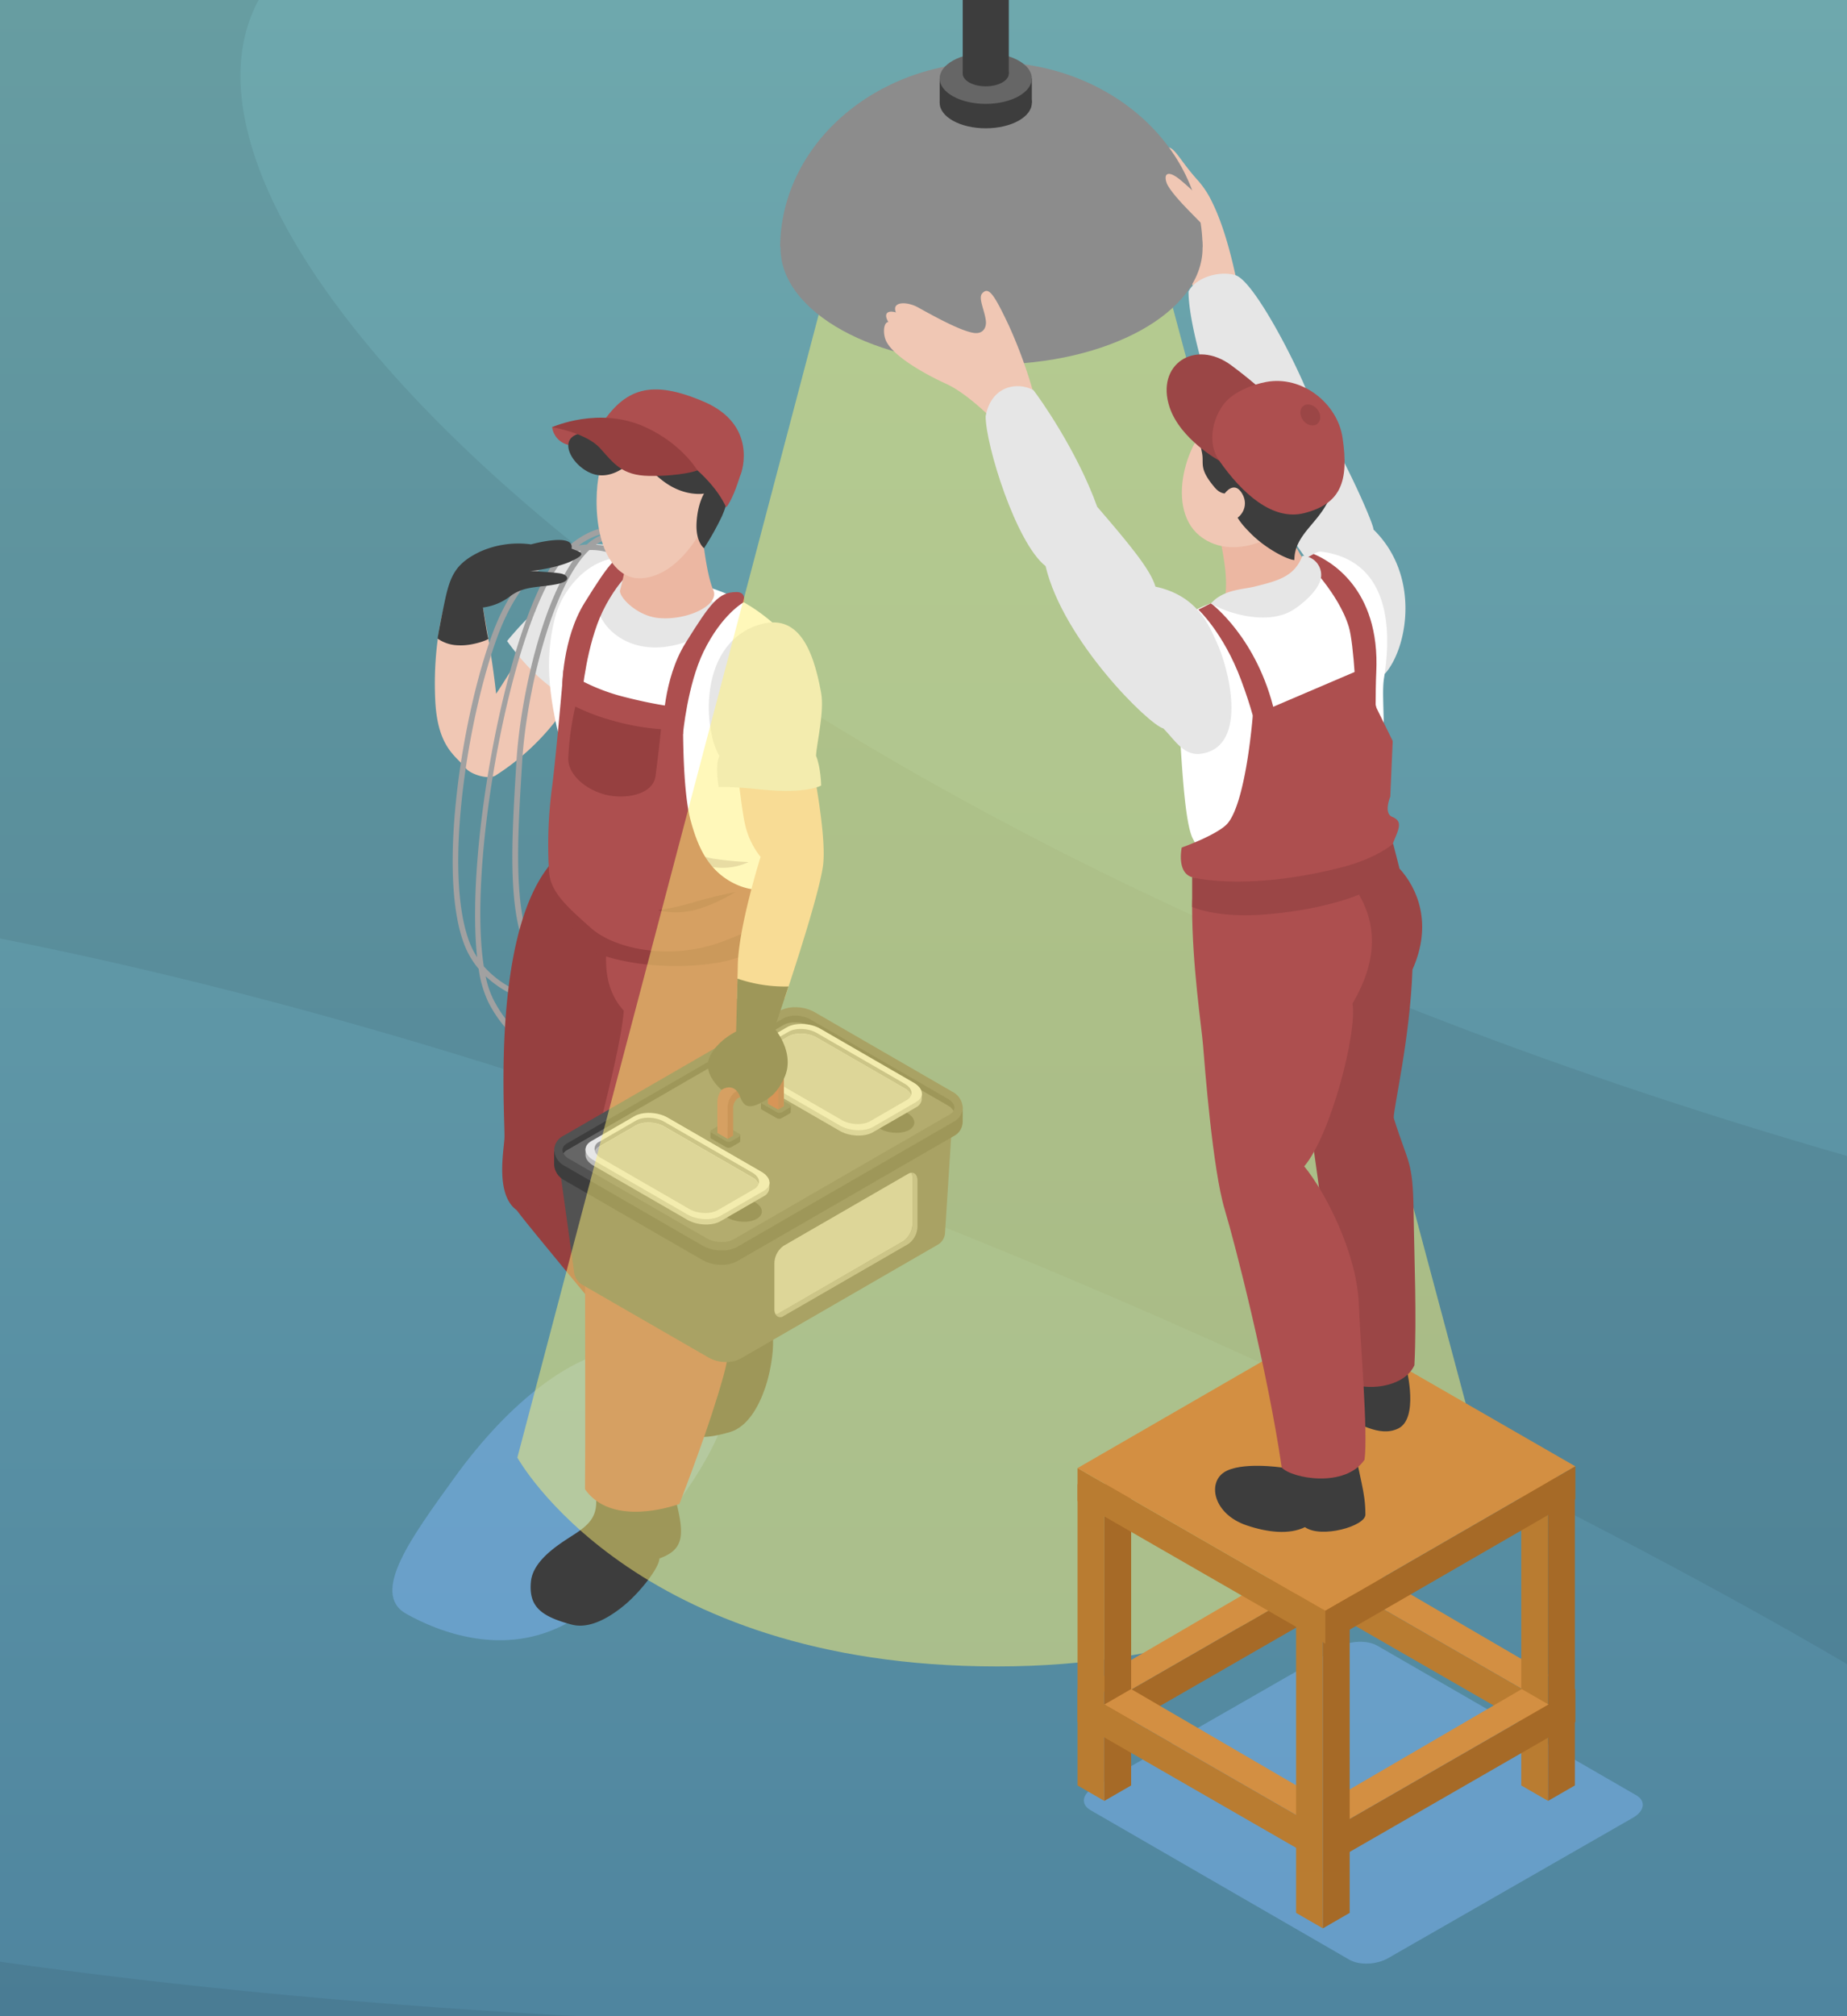 <?xml version="1.0" encoding="UTF-8"?>
<svg viewBox="0 0 550 600" xmlns="http://www.w3.org/2000/svg">
<rect x="0" y="0" width="550" height="600" fill="#333333" stroke="none"/>
<defs>
<style>.cls-1{fill:none;}.cls-2{isolation:isolate;}.cls-3{clip-path:url(#b);}.cls-4{fill:url(#a);}.cls-5{opacity:0.07;}.cls-6{fill:#7eb5f0;mix-blend-mode:multiply;}.cls-22,.cls-6{opacity:0.5;}.cls-7{fill:#3d3d3d;}.cls-8{fill:#f0c7b4;}.cls-9{fill:#e6e6e6;}.cls-10{fill:#a1a1a1;}.cls-11{fill:#964040;}.cls-12{fill:#ad4f4f;}.cls-13{fill:#fff;}.cls-14{fill:#d0c7d1;}.cls-15{fill:#ecb7a2;}.cls-16{fill:#525252;}.cls-17{fill:#666;}.cls-18{fill:#bababa;}.cls-19{fill:#999;}.cls-20{fill:#af3939;}.cls-21{fill:#973b3b;}.cls-22{fill:#fff276;}.cls-23{fill:#8c8c8c;}.cls-24{fill:#d38f42;}.cls-25{fill:#b97c31;}.cls-26{fill:#a66a27;}.cls-27{fill:#9b4646;}</style>
<clipPath id="b">
<rect class="cls-1" width="550" height="600"/>
</clipPath>
<linearGradient id="a" x1="275" x2="275" y1="600" gradientUnits="userSpaceOnUse">
<stop stop-color="#4f859f" offset="0"/>
<stop stop-color="#6ea8ad" offset="1"/>
</linearGradient>
</defs>
<g class="cls-2">
<g class="cls-3">
<rect class="cls-4" width="550" height="600"/>
<path class="cls-5" d="M77,0C38.09,72.14,211,246.68,550,344V495.24s-648.13-389-1000-166.53v64.05s101.57,181,627.81,207.52H-450V0Z"/>
<path class="cls-6" d="m206.77 440c-11.17 17.42-31.15 39.29-37.66 42.91-18.92 10.51-38.52 2.75-48.17-2.67-10.85-6.11 1.9-23.16 14.19-40.24 17.17-23.87 36.41-37.68 51.17-38.61 29.08-1.87 40.45 7.42 20.47 38.61z"/>
<path class="cls-7" d="M202.76,436.16h-26c.16,3.83.35,7,.6,8.65.93,6.14-1.87,8.74-5.48,11.22s-13.15,7.57-13.79,14.71,2.67,10.23,12.2,12.73c5.2,1.36,11.09-2,15.7-5.83,5-4.19,10.36-11.27,10.37-13.86,7.48-2.71,7.59-7,4.6-18.41A64.65,64.65,0,0,0,202.76,436.16Z"/>
<path class="cls-7" d="m210.08 369-11.46 13.25c2.1 3.21 3.92 5.87 4.95 7.12 4 4.79 2.88 8.46 1.06 12.44s-7.41 13.24-4.3 19.7 7.54 7.41 17 4.67c5.16-1.5 8.52-7.37 10.48-13.05 2.13-6.16 3.12-15 1.8-17.22 5-6.17 2.93-9.89-5.5-18.17-0.8-3-12.76-5.89-14.03-8.74z"/>
<path class="cls-8" d="M143.82,180.83s2.83,15.15,3.91,25.61c.92-1.12,11.57-18.38,11.57-18.38l14.9,12.42s-2.4,5.49-8.77,14.09a71.39,71.39,0,0,1-17.83,16.19c-2.07,1.36-7.51-.28-9-2.25-2.68-3.51-8.36-5.92-9-20.29-.76-16.14,2.58-27.39,2.58-27.39Z"/>
<path class="cls-9" d="m179.52 211.72c-12.08-2.58-21.42-11.11-28.52-20.95 2-2.47 6.39-7.38 8.3-8.73 5.25-19.77 17.48-22 23.56-19 11.28 5.53 13.34 18.06 8.49 28.57a162.07 162.07 0 0 1-11.83 20.11z"/>
<path class="cls-10" d="M167.5,314c-9,0-16.84-5.56-22.11-15.81a33.79,33.79,0,0,1-2.85-9.86,25.4,25.4,0,0,1-4.27-7.21c-8.22-21.31-.43-69.31,8.54-93,6.09-16.08,14.57-22.51,21.63-24.88,8-7.11,14.32-7.08,18.23-5.82,5.18,1.69,9.39,6.76,10.72,12.91a161,161,0,0,1,2.09,18.28c5.91,31.6,5.49,79.56-1.1,98-5.63,15.75-17.16,26.46-29.4,27.27C168.49,314,168,314,167.5,314Zm-22.88-23.45a27.52,27.52,0,0,0,2.29,6.86c5.22,10.17,13,15.46,22,14.84,11.56-.76,22.51-11,27.91-26.14,5.58-15.63,6.52-49.32,3.67-77.86.74,25.89-.45,57.52-7.2,72.81-5.08,11.51-15.55,18.17-27.89,17.91A31.14,31.14,0,0,1,144.62,290.52Zm-.57-3a29.15,29.15,0,0,0,21.35,9.78c11.77.33,21.51-6,26.3-16.9,8.45-19.15,8.06-64.32,6.15-91-2.79-15.17-6.92-26.4-12.19-28.45a8.4,8.4,0,0,0-8,1,1.64,1.64,0,0,1-.22.14,17.75,17.75,0,0,1,4.14.68l-.54,1.61a17.22,17.22,0,0,0-5.55-.72c-11.09,10.34-18.82,42.86-20,63.06l-.12,2c-1.54,25.06-3.28,53.46,9.13,60.48l-.84,1.48c-13.33-7.55-11.63-35.26-10-62.06l.12-2c1.23-20.12,8.42-50.75,19.2-62.76a21.31,21.31,0,0,0-3.4.74C153.5,178.86,139,255,144.05,287.47ZM165.94,166c-5.93,3-12.5,9.42-17.54,22.74-8.88,23.43-16.62,70.83-8.55,91.77a23.49,23.49,0,0,0,2.23,4.35C138.51,252.13,151.17,185,165.94,166Zm16.63-7.36a10.14,10.14,0,0,1,3.7.72c4.24,1.65,7.69,8,10.37,17.16-.31-2.48-.61-4.46-.91-5.81-1.2-5.58-5-10.15-9.59-11.65-4.21-1.38-8.93-.25-13.8,3.24a23.34,23.34,0,0,1,2.37-.25,16.39,16.39,0,0,1,2.06-1.58A10.67,10.67,0,0,1,182.57,158.61Z"/>
<path class="cls-11" d="m150.22 338.59c-0.15 3.82-2.82 16.87 3.64 21.54 11.23 6.16 21.68-0.68 34.08-4a42.88 42.88 0 0 0 7.42-9.45c13.61-23 13.94-51.49 9.54-77.11a2.58 2.58 0 0 0-2.18-2.13c-7.73-0.66-32.86-15.55-32.86-15.55-24.54 15.36-19.4 80.18-19.64 86.7z"/>
<path class="cls-11" d="m153.86 360.13c0.43 0.57 0.85 1.13 1.27 1.67 3 3.9 19.59 23.92 30.69 37.21 6.15 7.36 7.64 12 11.29 12.27 12.55 1.06 18.4-11.56 18.36-17.4-0.08-10.14-18.24-38.67-28.63-49.68-8.77 8.32-21.11 13.93-32.98 15.93z"/>
<path class="cls-12" d="m185.75 300.77c-6.73-7.39-6.92-18.28-1.24-37.1 9-8.37 35.65 5.6 46.06 8.09 7.8 9.7 2.62 21.94-2.79 34 0 12-2.75 28.54-4.86 46.79-0.54 4.57-3.93 18.46-9.24 21.51 1.47 7.64 6.3 19 1.79 35.26-4.21 15.16-11 32.51-13.15 38.24-6.52 2.25-21.27 5.35-28.12-4.37 0.15-13.26 0-48.15 0-82.22-2.14-6.08 10.23-43.69 11.55-60.2z"/>
<path class="cls-11" d="m231.44 272.91 1.45 3.84s-6.32 8-20.76 10-27.68-0.44-33.76-2.87-8.51-8.68-8.51-8.68 33.44 5.7 42.27 3.21 19.31-5.5 19.31-5.5z"/>
<path class="cls-11" d="m232.89 263.51c-1.2-6.53-10-7-10-7l-3.44 12.1s15.17 4.32 13.44-5.1z"/>
<path class="cls-13" d="M167.16,263c-3.52-6-1.25-28.37.75-38.1-4.32-16.12-6-28-2.67-41,2.06-8.14,9.48-17.49,19.49-18,4.88-.25,21.38,6.6,24.5,8.32,12.81,3.63,20.43,9.75,29.06,19.25,1.07,1.18-3.26,39-5.4,46.12-2.5,8.27-1.1,20.93-3,28.65,1,7.52-22.11,11.94-28.91,12C177.65,280.26,172,273.77,167.16,263Z"/>
<path class="cls-14" d="m222.92 256.54a18.24 18.24 0 0 1-12.56 1.06 26.8 26.8 0 0 1-11.16-5.75s9.09 2.93 13.15 3.67a96.6 96.6 0 0 0 10.57 1.02z"/>
<path class="cls-9" d="m214.07 180.28s-1 7.69-10 10.8c-13.6 4.7-23.23-1.75-25.86-9s5.7-13.08 5.7-13.08 17.16 1.88 30.16 11.28z"/>
<path class="cls-12" d="m232.89 263.51 2.57 6.39s-5.53 4.78-20.48 10.36-31.69 2.41-39.06-4.14-11.92-10.66-12.43-16.64a130.47 130.47 0 0 1 0.95-25.61c1.2-9.45 3.37-34.47 3.37-34.47a58.07 58.07 0 0 0 16.79 7.66c12.23 3.24 18.84 3.55 18.84 3.55s-0.53 23.26 2.17 33.36c2 7.38 4.9 14.87 12.91 18.89s14.37 0.65 14.37 0.65z"/>
<path class="cls-11" d="m196.83 217a71 71 0 0 1-15.34-2.83 60.46 60.46 0 0 1-10.17-3.91 85.2 85.2 0 0 0-2.1 15.32c-0.16 4.83 5.1 9.44 11.18 10.94 5.54 1.36 14.09 0.18 14.83-5.7 1.21-9.53 1.6-13.82 1.6-13.82z"/>
<path class="cls-12" d="m221.5 179.21s-6.52 3.5-12 14.73c-4.79 9.89-6.13 24.54-6.13 24.54l-5.94-1.75s0-14.62 6.68-25.33c7.59-12.16 9.88-15.19 15.23-15.21 3.02-0.01 2.16 3.02 2.16 3.02z"/>
<path class="cls-12" d="m191.48 167.17s-6.52 3.5-12 14.72c-4.79 9.9-6.13 24.55-6.13 24.55l-5.94-1.75s0-14.62 6.68-25.33c7.59-12.17 9.88-15.19 15.23-15.21 3.02-0.01 2.16 3.02 2.16 3.02z"/>
<path class="cls-15" d="m187.25 162.08c2.87 0.58 7.71 1.49 10.57 0.94a24.34 24.34 0 0 0 11.24-5.45c0.27 4 1.54 14 3.34 18 2.06 4.55-8 9.25-16.53 8.32-6-0.65-11.3-5.86-11.27-8.09 1.8-6.46 2.01-10.7 2.65-13.72z"/>
<path class="cls-8" d="m178.13 142.51c0.85-5.47 2.83-12.24 7.5-15.68s11.84-3 17.22-2c8.34 1.54 13.2 11.52 10.49 22.1-2.5 9.78-10.87 24.34-22.18 25.15-5.76 0.42-9.65-4.31-11.62-10-2.33-6.77-2.12-15.08-1.41-19.57z"/>
<path class="cls-12" d="m179.47 130.45c-0.09 0-5.06 2.39-9.07 2.1a6.32 6.32 0 0 1-6-5.45s6.65-1.9 10.65-1.34 4.42 4.69 4.42 4.69z"/>
<path class="cls-7" d="M216.13,149.2s.62.39-1.15,4.42a84.13,84.13,0,0,1-5.33,9.52s-2.51-1.75-2.23-7.48,2.23-8.77,2.23-8.77-5.83,1.09-12.18-3.74-7.18-8.42-7.18-8.42-4.92,7.08-11.58,6.72S165.29,131.39,172,129.2s21.85-.09,21.85-.09S216.56,141.57,216.13,149.2Z"/>
<path class="cls-12" d="M216.24,151c-5.07-11.41-23.85-24.48-37.82-23.64.08-.12.13-.24.21-.36,7.41-11.6,15.31-14.18,31-7.45s11.59,20.4,10.77,22.05C220.2,142,218.52,148.13,216.24,151Z"/>
<path class="cls-11" d="m207.67 140s-4.5-7.84-15.46-12.88c-13.79-6.34-27.77 0-27.77 0s10.07 1.66 14.19 6.2 6.5 8.16 14.59 8.3c9.64 0.15 14.45-1.62 14.45-1.62z"/>
<path class="cls-11" d="m219 265.47s-6.52 4-12.4 5.41a23.27 23.27 0 0 1-10.69 0 70.54 70.54 0 0 0 10.69-2.4c7.06-2.02 12.4-3.01 12.4-3.01z"/>
<path class="cls-11" d="m216.57 359c-1.1 0.59-2.31 4.56-6.2 7.91a23.9 23.9 0 0 1-6.83 4.37 11.71 11.71 0 0 1 6.29-7.89c5.35-2.61 6.74-4.39 6.74-4.39z"/>
<path class="cls-11" d="m202.32 374.07s5 3 5.77 6 1.47 6 1.47 6-3.32 0-4.84-4.31-2.4-7.69-2.4-7.69z"/>
<path class="cls-16" d="M166.44,346l4.48,32.25a5.13,5.13,0,0,0,2.89,4.32L211,404a10.53,10.53,0,0,0,5.23,1.33,8.54,8.54,0,0,0,4.27-1l58.54-33.8a4.37,4.37,0,0,0,2.38-3.77l2.24-35.12Z"/>
<path class="cls-7" d="M286.68,329.43H283.9c-.14-.09-.25-.19-.4-.28l-40.94-23.64a11.68,11.68,0,0,0-5.76-1.46,9.43,9.43,0,0,0-4.71,1.13l-64.45,37.21c-.13.07-.22.17-.34.25H165v3.9a5.66,5.66,0,0,0,3.18,4.76l40.95,23.64a11.6,11.6,0,0,0,5.76,1.46,9.51,9.51,0,0,0,4.71-1.12l64.45-37.21a4.82,4.82,0,0,0,2.61-4.16C286.69,333.72,286.68,329.43,286.68,329.43Z"/>
<path class="cls-16" d="m214.92 372.12a11.7 11.7 0 0 1-5.76-1.46l-40.95-23.66a5.67 5.67 0 0 1-3.18-4.76 4.8 4.8 0 0 1 2.61-4.16l64.45-37.21a9.54 9.54 0 0 1 4.71-1.12 11.67 11.67 0 0 1 5.76 1.45l40.94 23.64a5.68 5.68 0 0 1 3.19 4.77 4.82 4.82 0 0 1-2.61 4.15l-64.45 37.24a9.41 9.41 0 0 1-4.71 1.12z"/>
<path class="cls-7" d="M168.89,342.25,233.33,305c2-1.18,5.63-1,8,.33L282.26,329a4.14,4.14,0,0,1,1.66,1.6c.69-1.14.11-2.57-1.66-3.59l-40.95-23.64c-2.35-1.36-5.94-1.51-8-.33l-64.44,37.21c-1.34.77-1.67,1.92-1.09,3A2.91,2.91,0,0,1,168.89,342.25Z"/>
<path class="cls-17" d="m169.46 344.86 40.95 23.64c2.35 1.36 5.94 1.51 8 0.34l64.44-37.21a2.85 2.85 0 0 0 1.09-1 4.14 4.14 0 0 0-1.66-1.6l-40.95-23.64c-2.35-1.36-5.94-1.51-8-0.33l-64.44 37.21a2.91 2.91 0 0 0-1.09 1 4.07 4.07 0 0 0 1.66 1.59z"/>
<path class="cls-7" d="M261.07,335.34l.94.54c2.58,1.49,6.51,1.65,8.75.37s1.95-3.57-.63-5.05l-.94-.55Z"/>
<path class="cls-18" d="M274.53,325.27h-.69a5.85,5.85,0,0,0-1.73-1.46l-27.9-16.1c-2.93-1.69-7.36-1.88-9.9-.41l-12.84,7.41a4.49,4.49,0,0,0-.85.64h-.86v1.88h0c0,1.11.81,2.28,2.4,3.2l27.89,16.1c2.93,1.7,7.37,1.88,9.9.41l12.85-7.41a3,3,0,0,0,1.67-2.38h0Z"/>
<path class="cls-9" d="m272.82 327.93-12.82 7.42c-2.53 1.46-7 1.28-9.9-0.41l-27.89-16.11c-2.93-1.69-3.25-4.25-0.71-5.71l12.84-7.42c2.54-1.46 7-1.28 9.9 0.41l27.9 16.11c2.86 1.69 3.21 4.25 0.68 5.71z"/>
<path class="cls-19" d="M223.88,314.72l10.91-6.31c2.15-1.24,5.92-1.08,8.41.35l26.2,15.12a4.09,4.09,0,0,1,1.91,2.05c.42-1.14-.23-2.44-1.91-3.42l-26.2-15.12c-2.49-1.43-6.26-1.59-8.41-.34l-10.91,6.3a2.27,2.27,0,0,0-1.31,2.81A2.75,2.75,0,0,1,223.88,314.72Z"/>
<path class="cls-18" d="m224.48 318.2 26.2 15.12c2.49 1.44 6.25 1.6 8.41 0.35l10.91-6.3a2.83 2.83 0 0 0 1.31-1.44 4.09 4.09 0 0 0-1.91-2.05l-26.2-15.12c-2.49-1.43-6.26-1.59-8.41-0.35l-10.91 6.31a2.75 2.75 0 0 0-1.31 1.44 4 4 0 0 0 1.91 2.04z"/>
<path class="cls-7" d="M220.45,337.77h-1.9v.46l-2.84-1.65a1.65,1.65,0,0,0-1.48.07l-.78.44v-.39h-1.9v1.71h0a.42.42,0,0,0,.25.43l4.48,2.59a1.67,1.67,0,0,0,1.49-.06l2.31-1.34c.27-.16.38-.37.33-.56h0Z"/>
<path class="cls-16" d="M216.29,339.66l-4.48-2.59c-.38-.22-.33-.6.1-.86l2.32-1.33a1.65,1.65,0,0,1,1.48-.06l4.49,2.59c.38.21.33.6-.11.85l-2.31,1.34A1.67,1.67,0,0,1,216.29,339.66Z"/>
<path class="cls-7" d="M235.5,329.12h-1.9v.46l-2.84-1.64a1.67,1.67,0,0,0-1.49.06l-.78.45v-.39H226.6v1.71h0a.42.42,0,0,0,.24.43l4.49,2.58a1.62,1.62,0,0,0,1.48-.06l2.31-1.33c.28-.16.38-.37.34-.56h0Z"/>
<path class="cls-16" d="M231.34,331l-4.49-2.59c-.38-.22-.33-.61.11-.86l2.31-1.34a1.67,1.67,0,0,1,1.49-.06l4.48,2.59c.38.22.33.61-.11.86L232.82,331A1.62,1.62,0,0,1,231.34,331Z"/>
<path class="cls-12" d="m232.55 317.92-3-1.67a1.58 1.58 0 0 0-1.65 0.11l-11.79 6.81a5.92 5.92 0 0 0-2.49 4.74v9.24l3.06 1.77v-7.29c0-0.66 1.47-3.47 2.52-5.8l9.52-5.14v7.84l1.65-0.95 3.06 1.7v-8.28z"/>
<polygon class="cls-20" points="231.79 330.23 228.73 328.53 228.71 320.69 231.79 319.8 232.48 323.51"/>
<path class="cls-21" d="m216.67 329.61v9.31l1.65-0.95s0-6.43 0-8a3.69 3.69 0 0 1 0.76-2.51c0.85-1.14 1.82-1 3.58-1.58a10.18 10.18 0 0 0 2.37-1 15.09 15.09 0 0 0 2.38-1.75c1.76-1.41 2.73-2.71 3.58-2.55 0.51 0.09 0.73 0.4 0.76 1.64v8l1.65-1v-9.35c0-1.83-1.11-2.67-2.49-1.88l-11.79 6.81a5.93 5.93 0 0 0-2.45 4.81z"/>
<path class="cls-7" d="M215.67,361.81l.94.54c2.58,1.49,6.51,1.65,8.75.36s1.95-3.56-.63-5l-.94-.54Z"/>
<path class="cls-18" d="M229.13,351.74h-.69a5.9,5.9,0,0,0-1.74-1.46l-27.89-16.11c-2.93-1.69-7.36-1.87-9.9-.41l-12.84,7.42a4.17,4.17,0,0,0-.85.63h-.87v1.88h0c0,1.12.81,2.29,2.4,3.2L204.67,363c2.93,1.69,7.36,1.88,9.9.41L227.41,356a2.91,2.91,0,0,0,1.68-2.37h0Z"/>
<path class="cls-9" d="m227.41 354.4-12.84 7.41c-2.54 1.47-7 1.28-9.9-0.41l-27.89-16.1c-2.93-1.69-3.25-4.25-0.71-5.72l12.84-7.41c2.54-1.47 7-1.28 9.9 0.41l27.89 16.1c2.93 1.69 3.3 4.25 0.71 5.72z"/>
<path class="cls-19" d="m178.47 341.18 10.92-6.3c2.15-1.24 5.92-1.09 8.41 0.35l26.2 15.12a4 4 0 0 1 1.91 2c0.41-1.13-0.23-2.44-1.91-3.41l-26.2-15.12c-2.49-1.44-6.26-1.59-8.41-0.35l-10.92 6.3a2.29 2.29 0 0 0-1.31 2.81 2.87 2.87 0 0 1 1.31-1.4z"/>
<path class="cls-18" d="m179.08 344.67 26.19 15.12c2.49 1.43 6.26 1.59 8.42 0.35l10.91-6.3a2.89 2.89 0 0 0 1.31-1.45 4 4 0 0 0-1.91-2l-26.2-15.12c-2.49-1.44-6.26-1.59-8.41-0.35l-10.92 6.3a2.87 2.87 0 0 0-1.31 1.44 4.11 4.11 0 0 0 1.92 2.01z"/>
<path class="cls-19" d="m271.4 349a3.19 3.19 0 0 1 0.34 1.52v13.61a6.55 6.55 0 0 1-2.73 5.22l-37.15 21.45a2.07 2.07 0 0 1-0.92 0.3 1.57 1.57 0 0 0 2.39 0.54l37.14-21.44a6.57 6.57 0 0 0 2.74-5.23v-13.6c0-1.57-0.76-2.47-1.81-2.37z"/>
<path class="cls-18" d="M269,369.35a6.55,6.55,0,0,0,2.73-5.22V350.52a3.19,3.19,0,0,0-.34-1.52,2.15,2.15,0,0,0-.93.3l-37.14,21.45A6.55,6.55,0,0,0,230.6,376v13.61a3.19,3.19,0,0,0,.34,1.52,2.07,2.07,0,0,0,.92-.3Z"/>
<path class="cls-8" d="M226.49,255s-6.5,20.6-6.78,32c-.09,3.76-.17,7.21-.25,10.17h14.17c3.88-11.65,10.25-31.43,11.41-39.31,1.7-11.47-6.35-46.27-6.35-46.27h-21s2.65,26.84,4.07,33.29A23.79,23.79,0,0,0,226.49,255Z"/>
<path class="cls-7" d="m234.8 293.57a43.68 43.68 0 0 1-15.19-2.34c-0.23 9.18-0.41 15.75-0.41 15.75s-5.66 2.65-7.91 7.6 3.58 9.75 3.58 9.75 3.69-2.67 5.58 2.18c0.85 2.17 2 3.85 6.15 1.68 2.92-1.53 4.81-3 6.84-7.21 3.67-7.56-2.84-14.94-2.84-14.94s1.83-5.29 4.2-12.47z"/>
<path class="cls-9" d="m224.52 186.45c12.66-5 17.5 5.92 20 19.75 1 5.64-1.35 15-1.52 18.71 1.45 3.52 1.52 8.86 1.52 8.86s-4.26 2.57-17.71 1.2c-9.37-1-12.8-0.75-12.8-0.75s-1.23-6.44 0.22-9.22c-4.69-7.78-6.23-32 10.29-38.55z"/>
<path class="cls-7" d="M158.12,162A28,28,0,0,0,143,164.15c-7.33,3.51-8.95,7.14-10.58,14.88s-2.12,11-2.12,11a11,11,0,0,0,6.13,2c4.12.28,9.27-1.7,9-2s-1.61-9.24-1.61-9.24a16.91,16.91,0,0,0,8.16-3.39c4.2-3.14,8.38-2.44,14-3.6,4.14-.87,3.15-2.48,1.51-3s-9.59-.86-9.59-.86,7.66-.76,12.36-3,2.82-2.52-.07-3.67C171,159.28,162.67,160.81,158.12,162Z"/>
<path class="cls-22 light" d="M251.48,64.47,154.06,433.76s34.24,62.15,142.83,62.15S439.72,429.8,439.72,429.8L342,64.47"/>
<path class="cls-6" d="M324.76,538.7l77.07,44.5c3,1.71,8.13,1.49,11.54-.48l73-41.84c3.41-2,3.78-5,.82-6.66l-77.07-44.49c-3-1.71-8.12-1.5-11.54.47l-73,41.84C322.17,534,321.8,537,324.76,538.7Z"/>
<path class="cls-8" d="M368.88,86.54c-.61-2.62-3.07-16.54-7.89-26.3a27.53,27.53,0,0,0-4.14-6.39c-7.59-8.33-7.59-13-12.43-7.83s-.32,18.84,3.87,24.49,8.56,19.32,8.56,19.32Z"/>
<ellipse class="cls-23" cx="295.26" cy="73.8" rx="62.84" ry="34.67"/>
<path class="cls-23" d="M358.1,73.56c-.17-30.44-28.25-55.08-62.89-55.08s-62.73,24.64-62.9,55.08Z"/>
<path class="cls-7" d="m307.26 30.61c0 4.18-6.14 7.57-13.72 7.57s-13.72-3.39-13.72-7.57 6.18-7.61 13.72-7.61 13.72 3.43 13.72 7.61z"/>
<rect class="cls-7" x="279.82" y="23.34" width="27.44" height="7.27"/>
<ellipse class="cls-17" cx="293.54" cy="23.34" rx="13.72" ry="7.57"/>
<polygon class="cls-24" points="396.05 469.72 404.04 465.13 461.13 498.41 457.57 505.12"/>
<polygon class="cls-25" points="457.57 505.12 388.07 465.13 388.07 474.92 457.57 514.9"/>
<polygon class="cls-24" points="391.94 471.14 383.96 466.54 326.86 499.82 330.42 506.53"/>
<polygon class="cls-26" points="330.42 506.53 399.92 466.54 399.92 476.33 330.42 516.32"/>
<polygon class="cls-25" points="320.87 441.64 320.87 531.33 328.85 535.93 328.85 441.64"/>
<polygon class="cls-26" points="328.85 441.64 328.85 535.93 336.83 531.33 336.83 441.64"/>
<polygon class="cls-25" points="453 439.62 453 531.33 460.98 535.93 460.98 439.62"/>
<polygon class="cls-26" points="460.98 439.62 460.98 535.93 468.96 531.33 468.96 439.62"/>
<polygon class="cls-24" points="461.13 507.25 453.15 502.65 396.05 535.93 399.61 542.64"/>
<polygon class="cls-26" points="399.61 542.64 469.11 502.65 469.11 512.45 399.61 552.43"/>
<polygon class="cls-24" points="328.85 507.25 336.83 502.65 393.93 535.93 390.37 542.64"/>
<polygon class="cls-25" points="393.93 573.86 385.95 569.25 385.95 467.92 393.93 472.53"/>
<polygon class="cls-26" points="393.93 573.86 401.91 569.25 401.91 467.92 393.93 472.53"/>
<polygon class="cls-25" points="394.67 479.35 394.67 489.14 320.87 446.68 320.87 436.89"/>
<polygon class="cls-25" points="390.37 542.64 320.87 502.65 320.87 512.45 390.37 552.43"/>
<polygon class="cls-24" points="469.11 436.37 394.67 479.35 320.87 436.89 395.31 393.91"/>
<polygon class="cls-26" points="469.11 436.37 469.11 446.16 394.67 489.14 394.67 479.35"/>
<ellipse class="cls-7" cx="293.54" cy="21.91" rx="6.86" ry="3.78"/>
<rect class="cls-7" x="286.68" y="-24.7" width="13.72" height="46.61"/>
<path class="cls-8" d="M307.76,117a141.1,141.1,0,0,0-7.36-20.16c-4.4-9.28-6-11.7-7.93-9.52-1.2,1.34.6,4.67,1.07,7.91.35,2.39-.92,4.28-3.64,3.83-3.44-.57-9.47-3.65-16.49-7.56-3.3-1.84-8-1.85-6.62,1.47-2.46-.72-3.8.28-2.26,2.85-1.54.15-1.63,3.64-.66,5.66,2.26,4.73,12,10.07,18,12.8s13.33,10.13,13.33,10.13Z"/>
<path class="cls-8" d="m350.88 53.06c-3.28-2.45-4.39-1.2-3.48 1.38 0.71 2 4.41 6 6.52 8.15s4.18 4.26 4.18 4.26l0.79-6.68s-6.18-5.74-8.01-7.11z"/>
<path class="cls-7" d="m418.86 407.47s3.7 14.67-2.52 17.65c-5.56 2.66-11.79-1.39-20.85-6-5.87-3-10.07-6.52-11.19-11.83s4.42-8.65 9.87-5.86 24.69 6.04 24.69 6.04z"/>
<path class="cls-7" d="m381.72 436.72s-12.32-1.84-17.26 1.45-3.07 12.41 6.71 15.74c6.31 2.15 12.75 2.84 17.42 0.55 4.81 3.44 18-0.28 18-3.73 0-7.07-1.78-10.5-3.54-21.88-1.89-12.38-21.33 7.87-21.33 7.87z"/>
<path class="cls-27" d="m416.66 258.38c-9.56-10.39-22.32-5.56-28.12 1.4-8.06 9.69-4.31 48.07-3.28 54.89 1 6.47 3.79 16.37 5.15 22.75 1.7 8 8.13 62.37 9 72.33 3.18 4.38 18.07 4.49 21.77-3.45 0.73-14.6-0.05-31.68-0.24-45.79-0.21-15.44-1.6-13.93-5.92-27.85-0.05-3 4.86-23.69 5.58-44.12 6.07-13.54 1.54-24.2-3.94-30.16z"/>
<path class="cls-12" d="m406.33 434.4c1.11-7.85-1.34-36-1.67-45.9-0.51-15.69-10.25-34.12-16.29-41.41 7.82-9.16 15.83-39.69 14.37-48.43 8.09-13.75 7.86-26.09-1.71-37.64-0.6-0.73-42.73-6.92-42.73-6.12 0 3.27-3.31 5.46-3.31 15 0 17.34 2.84 35.93 3.25 41.09 0.53 6.56 2.87 37 6.44 48.89 3.23 10.74 12.86 48.46 17 76.86 3.06 3.26 18.88 6.15 24.65-2.34z"/>
<path class="cls-9" d="m367.7 81.84c-5.2-1.41-11.95 1.11-13.78 4.92 0 12.71 10.32 42.11 11.89 44.86 7.29 12.74 26.52 39.51 29.7 43.74a0.67 0.67 0 0 0 0.46 1h0.21c5.47 7.55 3.84 18 10.55 24.5 0.62 0.6 3.51 2.56 6.37-1.19 6.32-8.28 9.48-28.85-4.12-42.11 0.33-1.31-10.77-26.35-18.2-35.93 0.5-2.99-16.62-38.38-23.08-39.79z"/>
<path class="cls-13" d="m412.12 221c0-9.69-0.57-15.42 0-19.11 1.43-9 4.4-34.76-18.71-37.73-2.32-0.3-8.64 5.47-11.78 7a138.13 138.13 0 0 1-21 8.35 39.4 39.4 0 0 0-8.67 4.48c-6.25 4.22-2.85 17.81-1.53 24.53 1.17 5.95 1.53 35 4.82 41.15 3.77 7.09 1.58 9.73 1.62 13.24 0 4.61 52.78-3.29 54.93-8.1s-0.57-7.21-0.5-12.52c0.06-6.29 0.81-16.67 0.82-21.29z"/>
<path class="cls-15" d="m364.68 178.94c8.3 3.21 20.33 0 25.49-9.65-3.12-3.87-6.58-9.83-7-16.54 0-0.64-20.18 5.67-20.12 5.95 1.62 8.54 2.66 13.62 1.63 20.24z"/>
<path class="cls-8" d="m364.19 122.93c-10.28 4.71-17.75 27.67-7 36.47 10.56 8.66 28.31-0.45 32.14-11.5 5.24-15.13-9.39-32.2-25.14-24.97z"/>
<path class="cls-12" d="m356.85 181.42s7.45 6.88 12.67 20.81c6.1 16.28 6.33 24.36 7.59 36.33s2.28 26.79 2.28 26.79l5.53-1.59s-2-37.06-5.33-51.6c-5.16-22.43-19-32.62-19-32.62z"/>
<path class="cls-12" d="M388.37,166.42s10.25,10,13.28,20.13,3.37,65.7,3.37,65.7l4.8-6.15s-.48-36.3,0-45.95c1.26-25.38-14.27-33.46-18.65-35.29Z"/>
<path class="cls-9" d="m387.81 165.42c-2.33 6.19-7.33 7.44-14.29 9.16-3.59 0.88-9.25 0.86-12.91 5 4.68 2.91 17.22 6.86 24.87 1.65 3-2 8.14-6.42 7.94-10.32a5.69 5.69 0 0 0-5.61-5.49z"/>
<path class="cls-7" d="m396 135.26c2.15-3.32-1.57-8.53-5.86-9.84a8.75 8.75 0 0 0-11.41-7c-0.78-0.76-2.18-2.38-10.26-0.78a14.23 14.23 0 0 1-8.87-1.6c-3.27 6.55-3.42 10.21-1.68 18.65 0.7 3.37-1.1 4.57 3.77 10.35 2.79 3.3 5 0.86 5 2.16 0 5.36 2.56 8.38 5.91 11.71 4.61 4.59 11.05 7.74 12.84 7.74 0-6.75 5.8-10.16 9.27-16.08 4.05-6.8 4.74-14.1 1.29-15.31z"/>
<path class="cls-8" d="m364.7 146.85s2.78-4 5.16 0-0.71 7.74-3.13 7.94-2.03-7.94-2.03-7.94z"/>
<path class="cls-9" d="m362.2 190.9c-2.1-4.43-5.35-13.56-18.13-16.32-1.41-4.93-7.47-12.31-17.35-23.77-6.05-16.84-17.46-32.82-19-34.72-4.74-2.58-12.55-1.34-14.22 7.79 0 8.48 9 37.65 17.85 44.59 5.25 22.19 30.83 47.27 35.1 48.32 3.47 3.5 6.1 8.44 11.56 7.47 13.88-2.45 7.85-25.67 4.19-33.36z"/>
<path class="cls-12" d="m373.05 212.93 33.57-14.34 3.27 12.08 4.83 9.84-0.72 16.57s-2.08 4.9 0.56 6 2.44 2.67 0.89 6.25a45.88 45.88 0 0 0-2.39 7.56s-5.79 6.32-22.69 9.45-33-4.57-35.42-5.3c-4.66-1.42-3.05-8.82-3.05-8.82s11.27-4 13.88-7.46c5.39-7.02 7.27-31.83 7.27-31.83z"/>
<path class="cls-27" d="m355 261.07v8.81s7 3.39 21.62 2.26 26.68-4.67 32-7.8a43.76 43.76 0 0 0 8.09-6l-1.86-7.27s-4.72 4.37-15.67 7.13c-28.3 7.15-44.18 2.87-44.18 2.87z"/>
<path class="cls-27" d="m363.05 137.08s-11.55-6.29-14.76-15.86c-4.27-12.78 7.58-20.53 18.42-12.46s14 12.46 14 12.46z"/>
<path class="cls-12" d="m399.78 130.23c-1.56-10.29-12.09-18.56-22.76-16.56-4.46 0.84-9.74 3.09-12.34 6.27-3.36 4.08-5.47 11.65-1.63 17.14 6.81 9.77 15.93 18 25.32 15.62 10.76-2.76 13.4-9.23 11.41-22.47z"/>
<path class="cls-27" d="m392.28 121.83c1.15 1.45 1.14 3.38 0 4.3s-3.05 0.5-4.2-1-1.13-3.38 0-4.3 3.05-0.46 4.2 1z"/>
</g>
</g>
<style>
.light {
    animation: personal 5s infinite ease-out;
}
@keyframes personal {
  0% {
    opcaity: 0.5;
  }
  50% {
    opacity: 0;
  }
  100% {
    opacity: 0.5;
  }
}
</style>
</svg>
